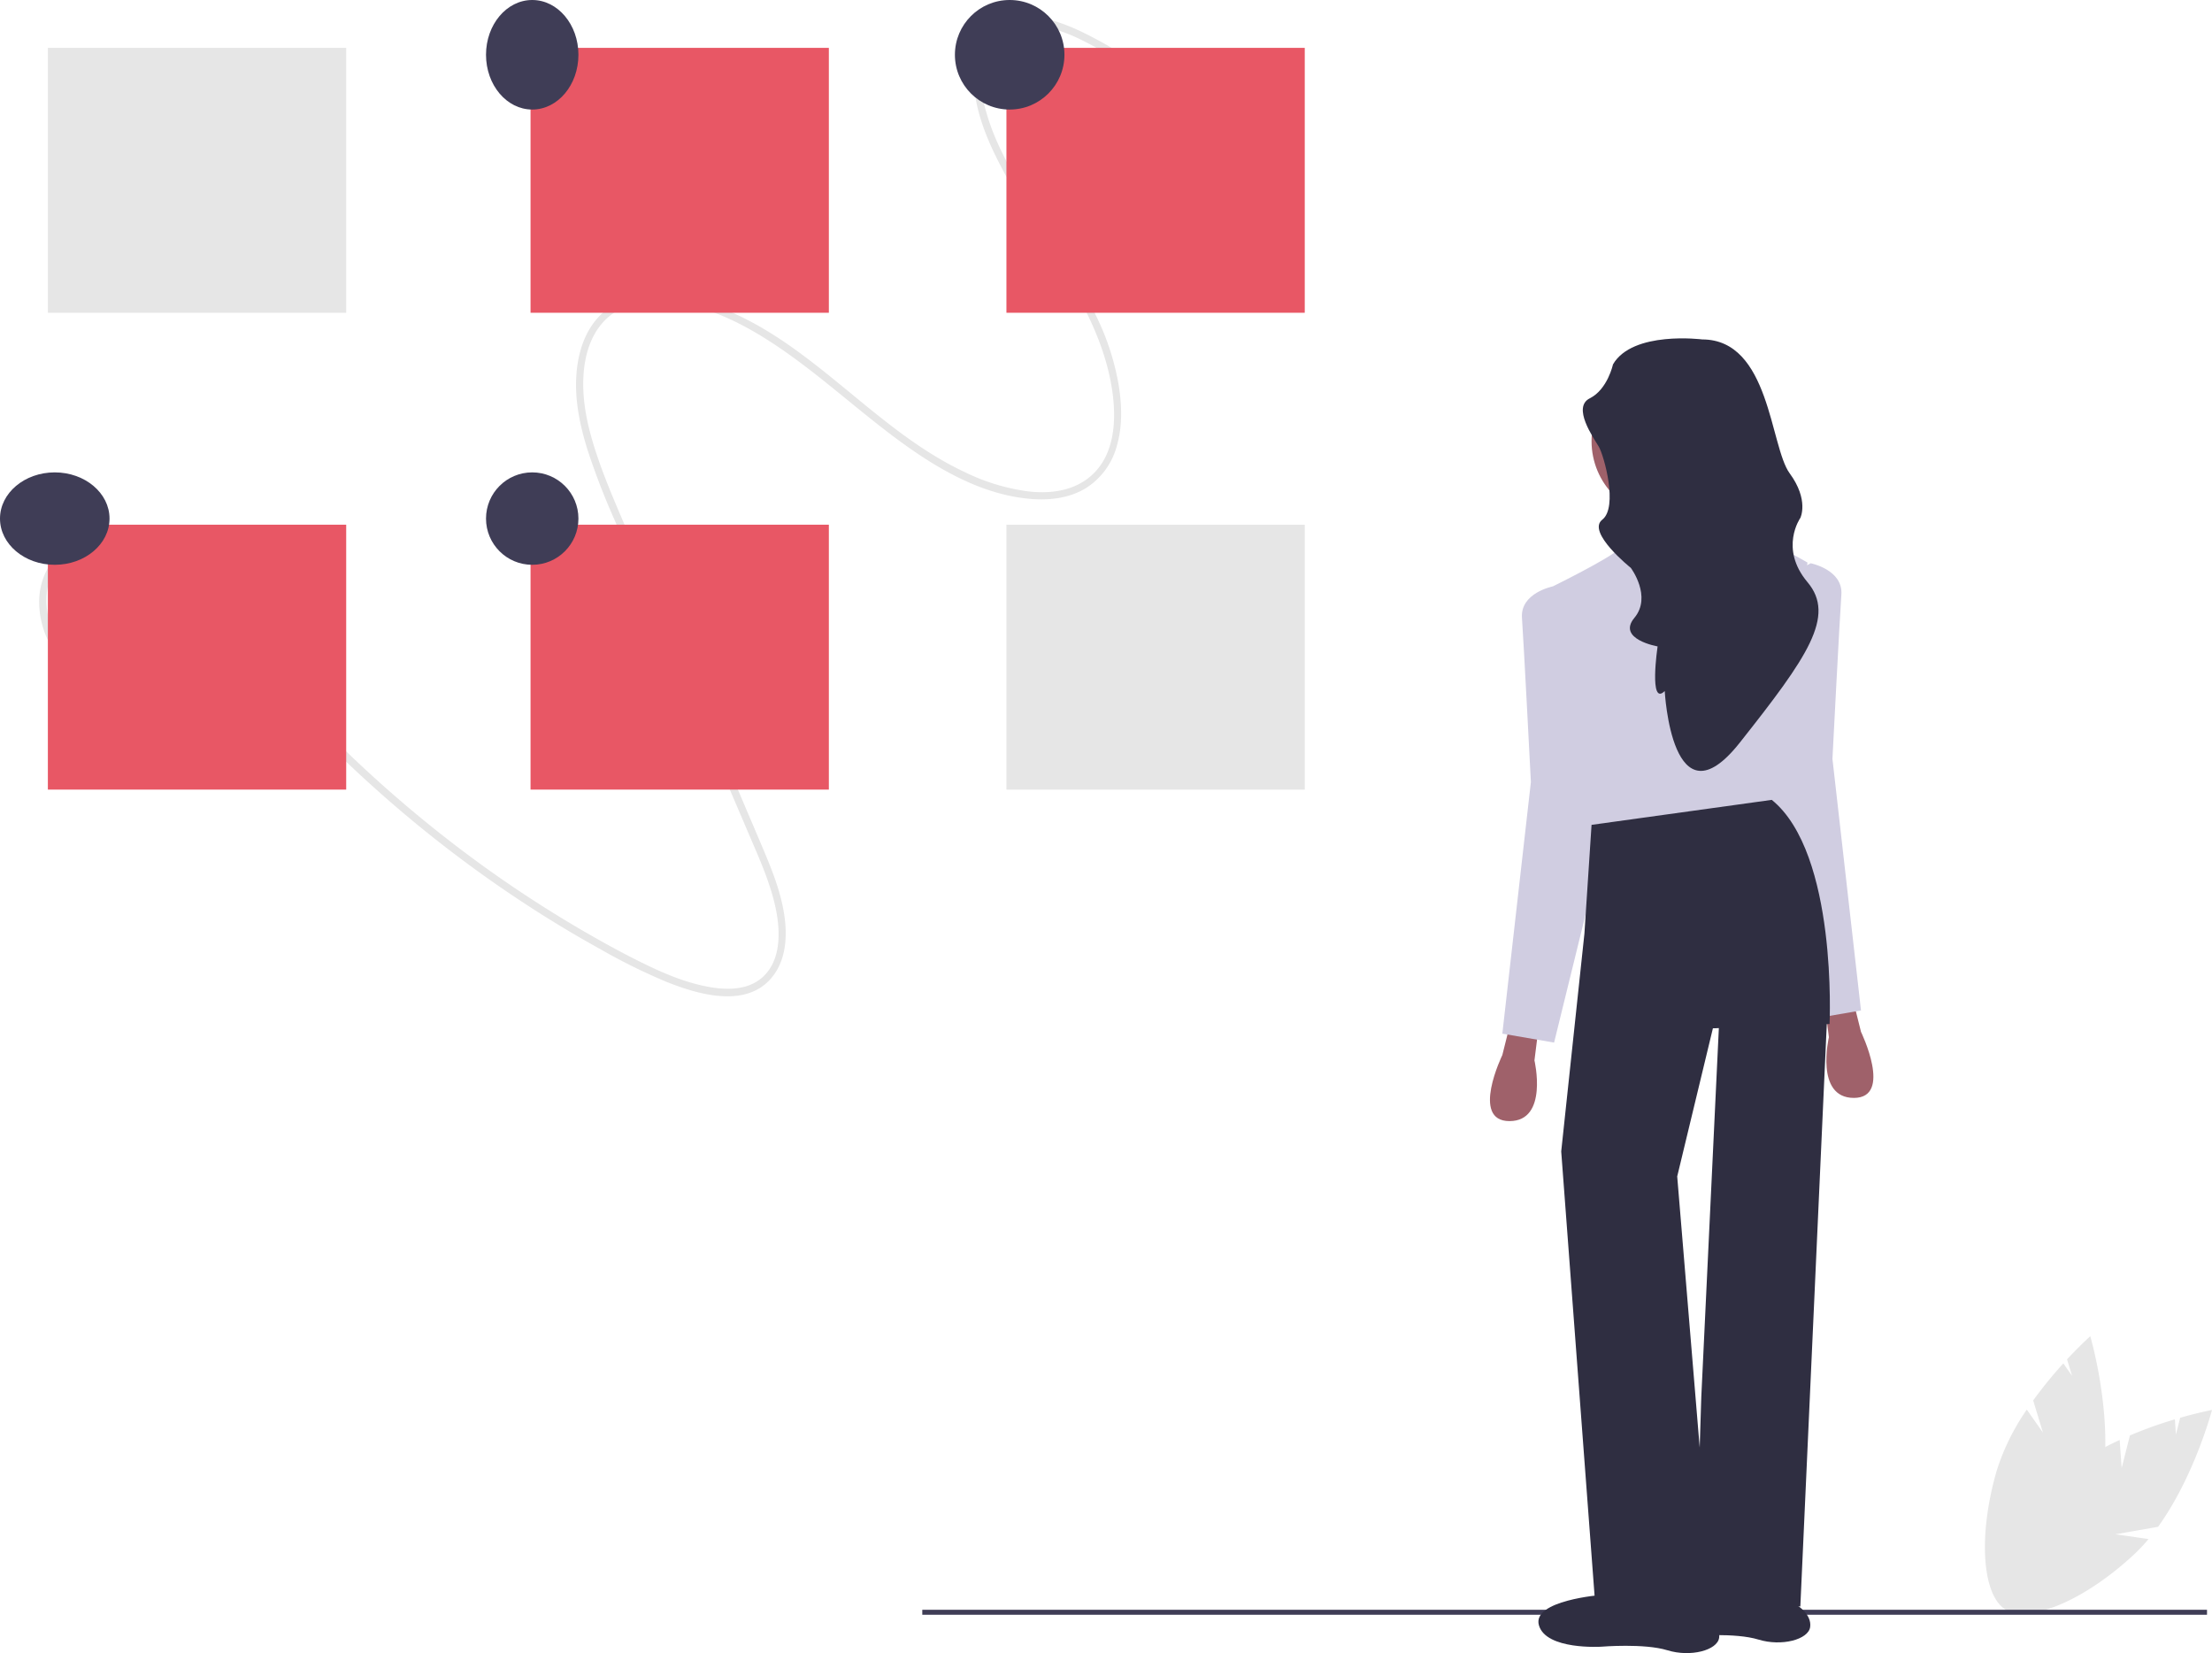 <svg xmlns="http://www.w3.org/2000/svg" width="646.286" height="482.933" viewBox="0 0 646.286 482.933">
  <g id="Group_9027" data-name="Group 9027" transform="translate(0.315 0.24)">
    <path id="Path_26322" data-name="Path 26322" d="M993.865,701.735l2.417-9.534a123.861,123.861,0,0,1,13.134-4.712l.305,4.431,1.237-4.881c5.535-1.581,9.3-2.277,9.3-2.277s-5.086,19.342-15.754,34.129l-12.437,2.184,9.657,1.393a50.089,50.089,0,0,1-4.32,4.578c-15.519,14.405-32.8,21.014-38.608,14.762s2.073-23,17.592-37.4a65.932,65.932,0,0,1,16.9-10.87Z" transform="translate(-374.29 -273.093)" fill="#e6e6e6"/>
    <path id="Path_26323" data-name="Path 26323" d="M969.76,683.306,966.9,673.9a123.832,123.832,0,0,1,8.808-10.823l2.552,3.635-1.464-4.818c3.921-4.214,6.785-6.756,6.785-6.756s5.644,19.186,4.154,37.359l-9.512,8.295,8.987-3.8a50.042,50.042,0,0,1-1.332,6.152c-5.839,20.354-17.22,34.946-25.42,32.594s-10.114-20.759-4.275-41.113a65.945,65.945,0,0,1,8.853-18.043Z" transform="translate(-373.176 -265.018)" fill="#e6e6e6"/>
    <rect id="Rectangle_2644" data-name="Rectangle 2644" width="375.36" height="1.455" transform="translate(269.153 470.037)" fill="#3f3d56"/>
    <path id="Path_26324" data-name="Path 26324" d="M177.784,309.806c-5.081-7.542-7.265-20.936,2.184-27.537,4.686-3.274,10.375-2.874,15.3-1.434,6.812,1.993,12.87,6.055,18.11,10.6,6.044,5.242,11.219,11.388,16.321,17.536,5.037,6.07,10.142,12.068,15.5,17.854A366.211,366.211,0,0,0,278.931,358.9,363.408,363.408,0,0,0,315.7,385.952q9.539,6.129,19.486,11.634a173.8,173.8,0,0,0,19.068,9.454c8.7,3.5,23.616,8.391,31.334-1.427,4.092-5.206,4.3-12.269,3.373-18.2-1.117-7.174-3.934-13.868-6.71-20.407-12.911-30.416-25.972-60.759-38.958-91.138-3.031-7.09-6.152-14.153-8.67-21.481-2.357-6.861-4.319-14.094-4.366-21.566-.041-6.526,1.377-13.891,6.342-18.918,4.117-4.169,9.886-5.549,15.318-5.517,13.449.078,26.085,6.924,36.531,14.139,12.978,8.964,24.44,19.854,37.367,28.886,10.438,7.293,22.714,13.9,36.035,14.738,5.108.321,10.528-.36,15.181-3.151a20.988,20.988,0,0,0,9.079-12.215c1.744-5.87,1.526-12.07.6-17.856a73.744,73.744,0,0,0-6.233-19.549c-6.3-13.458-14.9-25.519-22.316-38.292-3.635-6.264-7.184-12.72-9.45-19.707-1.919-5.919-3.48-12.925-1.584-19.343,3.912-13.242,19.817-8.259,27.881-4.437a129.113,129.113,0,0,1,15.761,9.179c1.084.716,2.137-1.183,1.059-1.9a123.972,123.972,0,0,0-16.611-9.575c-4.916-2.25-10.328-4.212-15.968-4.1a14.744,14.744,0,0,0-12.291,6.312c-3.289,5.014-3.062,11.5-2.177,16.876,1.171,7.114,3.966,13.685,7.188,19.938,3.394,6.585,7.267,12.882,11.163,19.15,7.785,12.526,16.314,25.2,20.2,39.82,2.716,10.229,4.432,26.206-6.623,33.506-4.907,3.24-10.921,3.709-16.351,3.1a59.948,59.948,0,0,1-18.651-5.659c-27.222-12.776-45.355-39.3-74.376-49.115-9.867-3.336-23.675-5.465-32.358,3.555-4.511,4.686-6.32,11.191-6.726,17.3-.487,7.321,1.042,14.527,3.119,21.307a210.783,210.783,0,0,0,8.029,20.905q4.88,11.435,9.773,22.863l19.774,46.257,9.825,22.983c3,7.015,6.213,14.063,7.776,21.668,1.28,6.226,1.643,14.794-3.841,19.8-4.355,3.978-10.719,3.794-15.818,2.87-6.6-1.2-12.813-3.811-18.725-6.695-6.818-3.327-13.456-7.017-19.973-10.856a353.349,353.349,0,0,1-38.543-26.318,367.329,367.329,0,0,1-34.95-31.169q-8.321-8.434-16.082-17.405c-5.332-6.167-10.338-12.625-15.861-18.621a77.648,77.648,0,0,0-16.82-14.277c-5.308-3.194-11.583-5.865-18.111-5.654a16.417,16.417,0,0,0-12.055,5.785,20.247,20.247,0,0,0-4.47,12.823,26.09,26.09,0,0,0,4.657,14.711c.726,1.077,2.566-.075,1.838-1.158Z" transform="translate(-160.167 -120.578)" fill="#e6e6e6"/>
    <rect id="Rectangle_2645" data-name="Rectangle 2645" width="87.161" height="77.39" transform="translate(13.672 13.742)" fill="#e6e6e6"/>
    <rect id="Rectangle_2646" data-name="Rectangle 2646" width="87.161" height="77.39" transform="translate(13.672 153.044)" fill="#e85765"/>
    <rect id="Rectangle_2647" data-name="Rectangle 2647" width="87.161" height="77.39" transform="translate(293.737 13.742)" fill="#e85765"/>
    <rect id="Rectangle_2648" data-name="Rectangle 2648" width="87.161" height="77.39" transform="translate(293.737 153.044)" fill="#e6e6e6"/>
    <rect id="Rectangle_2649" data-name="Rectangle 2649" width="87.161" height="77.39" transform="translate(154.694 13.742)" fill="#e85765"/>
    <rect id="Rectangle_2650" data-name="Rectangle 2650" width="87.161" height="77.39" transform="translate(154.694 153.044)" fill="#e85765"/>
    <ellipse id="Ellipse_816" data-name="Ellipse 816" cx="13.5" cy="16" rx="13.5" ry="16" transform="translate(141.685 -0.24)" fill="#3f3d56"/>
    <circle id="Ellipse_817" data-name="Ellipse 817" cx="16" cy="16" r="16" transform="translate(278.685 -0.24)" fill="#3f3d56"/>
    <ellipse id="Ellipse_818" data-name="Ellipse 818" cx="16" cy="13.5" rx="16" ry="13.5" transform="translate(-0.315 137.76)" fill="#3f3d56"/>
    <circle id="Ellipse_819" data-name="Ellipse 819" cx="13.5" cy="13.5" r="13.5" transform="translate(141.685 137.76)" fill="#3f3d56"/>
    <path id="Path_26325" data-name="Path 26325" d="M828.407,754.74s-20.333,1.564-18.248,8.863,18.248,6.256,18.248,6.256,12.512-1.043,19.291,1.043,14.6,0,15.12-3.65-3.65-6.256-3.65-6.256l-2.607-5.214Z" transform="translate(-334.256 -292.166)" fill="#2f2e41"/>
    <path id="Path_26326" data-name="Path 26326" d="M759.7,530.767l-2.085,8.342S748.231,558.4,759.7,558.4s7.3-17.727,7.3-17.727l1.043-8.342Z" transform="translate(-318.99 -231.121)" fill="#9f616a"/>
    <path id="Path_26327" data-name="Path 26327" d="M897.038,521.45l2.085,8.342s9.385,19.291-2.085,19.291-7.3-17.726-7.3-17.726l-1.043-8.342Z" transform="translate(-355.703 -228.581)" fill="#9f616a"/>
    <ellipse id="Ellipse_820" data-name="Ellipse 820" cx="22.419" cy="22.419" rx="22.419" ry="22.419" transform="translate(464.694 106.219)" fill="#9f616a"/>
    <path id="Path_26328" data-name="Path 26328" d="M816.307,317.969s2.607,11.991,1.043,17.726,32.325-1.043,32.325-1.043-11.992-19.812-11.47-20.333Z" transform="translate(-335.972 -172.126)" fill="#9f616a"/>
    <path id="Path_26329" data-name="Path 26329" d="M810.777,337.043s-9.385-2.607-12.513.521-21.376,11.991-21.376,11.991L789.4,426.2l54.222-11.991,9.385-72.47s-14.785-8.67-17.3-6.942S810.777,337.043,810.777,337.043Z" transform="translate(-325.229 -177.644)" fill="#d0cde1"/>
    <path id="Path_26330" data-name="Path 26330" d="M776.176,355.385l-2.5-1.342s-9.489,1.863-8.968,9.162,2.607,47.966,2.607,47.966l-8.342,73.513,15.12,2.607,15.12-61.521Z" transform="translate(-320.345 -182.953)" fill="#d0cde1"/>
    <path id="Path_26331" data-name="Path 26331" d="M874.494,346.068l2.5-1.342s9.489,1.863,8.968,9.163-2.607,47.966-2.607,47.966l8.342,73.513-15.119,2.607-15.12-61.521Z" transform="translate(-348.28 -180.413)" fill="#d0cde1"/>
    <path id="Path_26332" data-name="Path 26332" d="M791.485,447.043l-2.086,31.8-6.778,63.607,9.906,131.906,34.41,1.043L816.51,549.753l10.427-43.274,34.084-1.262s2.412-49.832-16.879-65.473Z" transform="translate(-326.791 -206.311)" fill="#2f2e41"/>
    <path id="Path_26333" data-name="Path 26333" d="M687.674,401.307,682.2,516.269,680.375,574.4l30.761,3.128L718.9,406.569,706.965,394.53Z" transform="translate(-185.442 -108.439)" fill="#2f2e41"/>
    <path id="Path_26334" data-name="Path 26334" d="M826.172,254.716s-20.333-2.607-26.068,7.3c0,0-1.564,7.3-6.778,9.906s1.043,11.47,2.607,14.077,5.736,17.726,1.043,21.376,8.342,14.077,8.342,14.077,6.256,8.342,1.042,14.6,6.778,8.342,6.778,8.342-2.607,17.727,2.086,13.034c0,0,2.085,40.146,21.9,15.12s28.154-37.017,19.812-46.923-2.085-18.769-2.085-18.769,2.607-5.214-3.128-13.034S845.984,254.716,826.172,254.716Z" transform="translate(-329.153 -155.796)" fill="#2f2e41"/>
    <path id="Path_26335" data-name="Path 26335" d="M791.855,759.041s-20.334,1.564-18.248,8.863,18.248,6.257,18.248,6.257,12.513-1.043,19.291,1.043,14.6,0,15.12-3.65-3.65-6.256-3.65-6.256l-2.607-5.214Z" transform="translate(-324.293 -293.339)" fill="#2f2e41"/>
  </g>
</svg>
